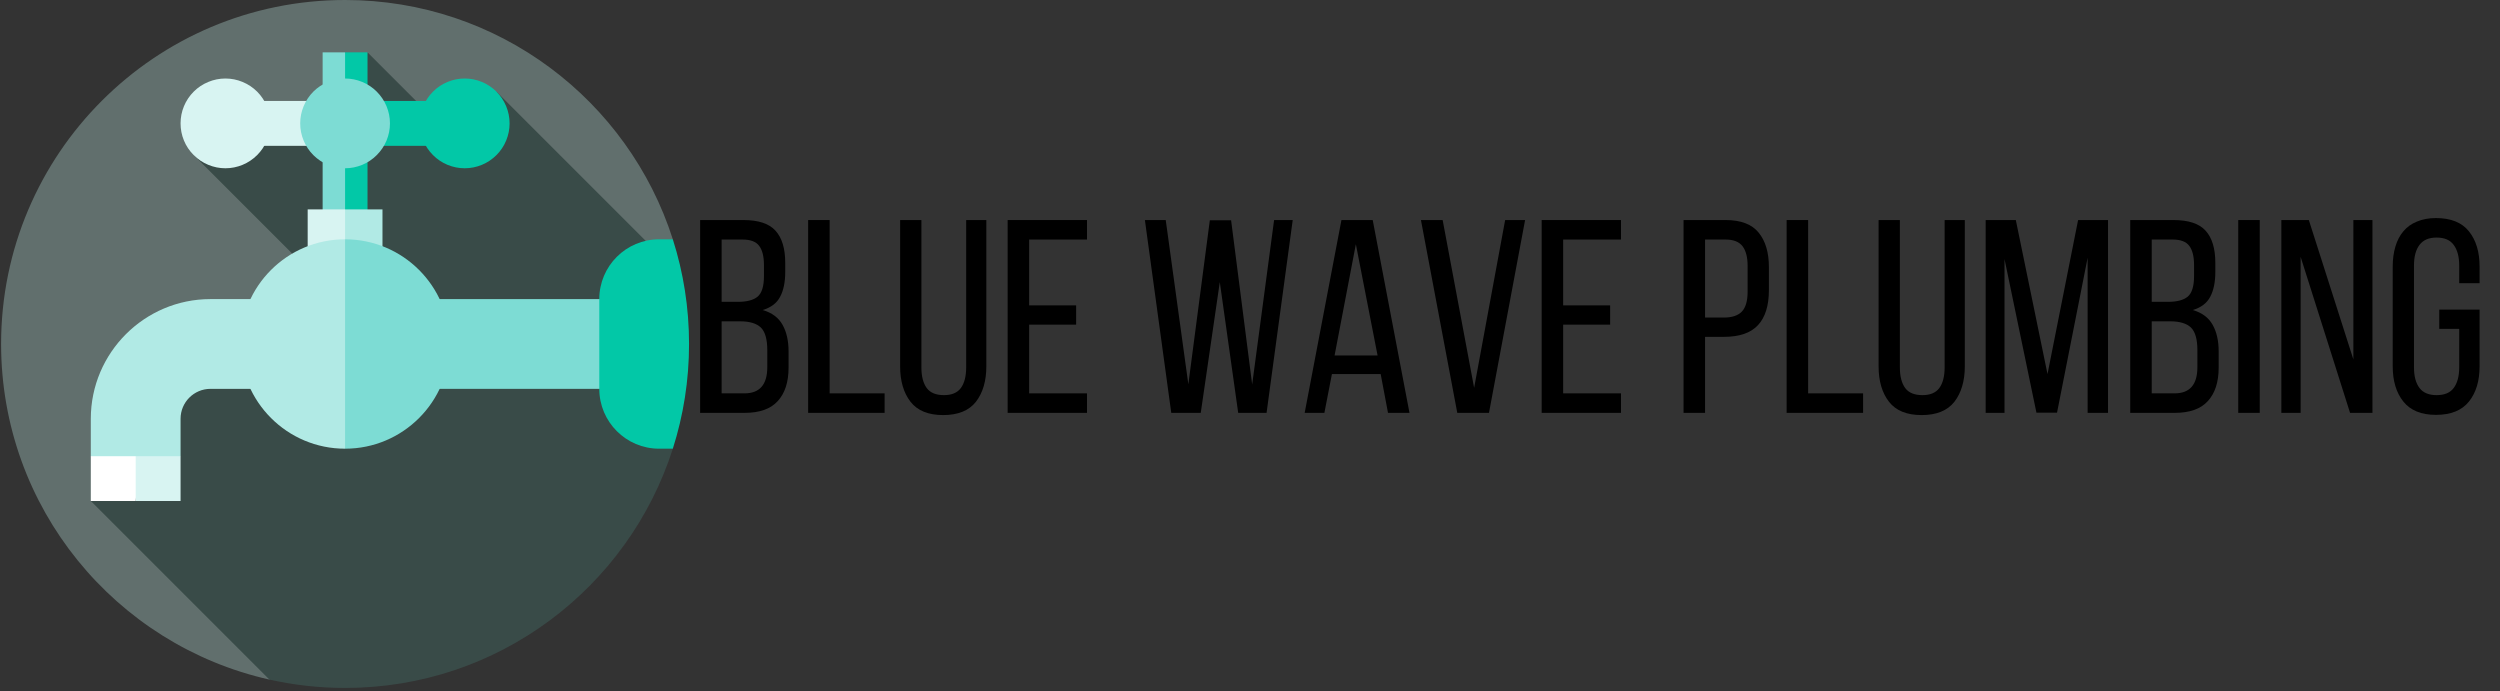 <svg xmlns="http://www.w3.org/2000/svg" xmlns:xlink="http://www.w3.org/1999/xlink" width="235" zoomAndPan="magnify" viewBox="0 0 176.25 48.75" height="65" preserveAspectRatio="xMidYMid meet" version="1.0"><rect x="0" y="0" width="176.25" height="48.75" fill="#333333" stroke="none"/><defs><g/><clipPath id="0ea9caf30f"><path d="M 0.078 0 L 48 0 L 48 48 L 0.078 48 Z M 0.078 0 " clip-rule="nonzero"/></clipPath><clipPath id="4a374b2ddc"><path d="M 6 3 L 48 3 L 48 48.5 L 6 48.5 Z M 6 3 " clip-rule="nonzero"/></clipPath><clipPath id="cc0889e211"><path d="M 42 16 L 48.578 16 L 48.578 32 L 42 32 Z M 42 16 " clip-rule="nonzero"/></clipPath></defs><g clip-path="url(#0ea9caf30f)"><path fill="#616f6d" d="M 47.434 16.871 C 44.309 7.086 35.148 0 24.328 0 C 10.934 0 0.078 10.859 0.078 24.25 C 0.078 35.812 8.164 45.48 18.992 47.91 Z M 47.434 16.871 " fill-opacity="1" fill-rule="nonzero"/></g><g clip-path="url(#4a374b2ddc)"><path fill="#394b48" d="M 47.434 31.633 L 47.434 18.895 L 35 6.461 L 31.855 9.637 L 25.91 3.691 L 24.328 8.699 L 13.656 10.934 L 21.141 18.418 L 6.402 35.32 L 18.992 47.91 C 20.711 48.297 22.496 48.5 24.328 48.5 C 35.148 48.5 44.309 41.414 47.434 31.633 Z M 47.434 31.633 " fill-opacity="1" fill-rule="nonzero"/></g><path fill="#d8f4f2" d="M 8.512 30.051 L 9.566 35.32 L 12.73 35.32 L 12.73 32.16 Z M 8.512 30.051 " fill-opacity="1" fill-rule="nonzero"/><path fill="#ffffff" d="M 6.402 32.16 L 6.402 35.32 L 9.566 35.32 L 9.566 30.051 Z M 6.402 32.16 " fill-opacity="1" fill-rule="nonzero"/><path fill="#02c8a7" d="M 24.328 3.691 L 23.273 16.344 L 25.91 16.344 L 25.91 3.691 Z M 24.328 3.691 " fill-opacity="1" fill-rule="nonzero"/><path fill="#7ddcd4" d="M 22.746 3.691 L 24.328 3.691 L 24.328 16.344 L 22.746 16.344 Z M 22.746 3.691 " fill-opacity="1" fill-rule="nonzero"/><path fill="#d8f4f2" d="M 18 7.117 L 24.328 7.117 L 24.328 10.281 L 18 10.281 Z M 18 7.117 " fill-opacity="1" fill-rule="nonzero"/><path fill="#02c8a7" d="M 24.328 7.117 L 30.652 7.117 L 30.652 10.281 L 24.328 10.281 Z M 24.328 7.117 " fill-opacity="1" fill-rule="nonzero"/><path fill="#02c8a7" d="M 35.926 8.699 C 35.926 9.117 35.844 9.523 35.684 9.91 C 35.523 10.297 35.297 10.637 35 10.934 C 34.703 11.23 34.359 11.461 33.973 11.621 C 33.586 11.781 33.18 11.863 32.762 11.863 C 32.344 11.863 31.938 11.781 31.551 11.621 C 31.164 11.461 30.82 11.23 30.527 10.934 C 30.23 10.637 30 10.297 29.84 9.91 C 29.68 9.523 29.598 9.117 29.598 8.699 C 29.598 8.277 29.68 7.875 29.84 7.488 C 30 7.102 30.23 6.758 30.527 6.461 C 30.82 6.164 31.164 5.938 31.551 5.777 C 31.938 5.617 32.344 5.535 32.762 5.535 C 33.18 5.535 33.586 5.617 33.973 5.777 C 34.359 5.938 34.703 6.164 35 6.461 C 35.297 6.758 35.523 7.102 35.684 7.488 C 35.844 7.875 35.926 8.277 35.926 8.699 Z M 35.926 8.699 " fill-opacity="1" fill-rule="nonzero"/><path fill="#d8f4f2" d="M 19.055 8.699 C 19.055 9.117 18.977 9.523 18.816 9.91 C 18.652 10.297 18.426 10.637 18.129 10.934 C 17.832 11.23 17.488 11.461 17.102 11.621 C 16.715 11.781 16.312 11.863 15.891 11.863 C 15.473 11.863 15.07 11.781 14.684 11.621 C 14.293 11.461 13.953 11.23 13.656 10.934 C 13.359 10.637 13.129 10.297 12.969 9.91 C 12.809 9.523 12.73 9.117 12.73 8.699 C 12.73 8.277 12.809 7.875 12.969 7.488 C 13.129 7.102 13.359 6.758 13.656 6.461 C 13.953 6.164 14.293 5.938 14.684 5.777 C 15.07 5.617 15.473 5.535 15.891 5.535 C 16.312 5.535 16.715 5.617 17.102 5.777 C 17.488 5.938 17.832 6.164 18.129 6.461 C 18.426 6.758 18.652 7.102 18.816 7.488 C 18.977 7.875 19.055 8.277 19.055 8.699 Z M 19.055 8.699 " fill-opacity="1" fill-rule="nonzero"/><path fill="#7ddcd4" d="M 27.492 8.699 C 27.492 9.117 27.41 9.523 27.25 9.91 C 27.09 10.297 26.859 10.637 26.562 10.934 C 26.266 11.23 25.926 11.461 25.539 11.621 C 25.148 11.781 24.746 11.863 24.328 11.863 C 23.906 11.863 23.504 11.781 23.117 11.621 C 22.73 11.461 22.387 11.23 22.09 10.934 C 21.793 10.637 21.566 10.297 21.406 9.91 C 21.246 9.523 21.164 9.117 21.164 8.699 C 21.164 8.277 21.246 7.875 21.406 7.488 C 21.566 7.102 21.793 6.758 22.09 6.461 C 22.387 6.164 22.73 5.938 23.117 5.777 C 23.504 5.617 23.906 5.535 24.328 5.535 C 24.746 5.535 25.148 5.617 25.539 5.777 C 25.926 5.938 26.266 6.164 26.562 6.461 C 26.859 6.758 27.09 7.102 27.25 7.488 C 27.41 7.875 27.492 8.277 27.492 8.699 Z M 27.492 8.699 " fill-opacity="1" fill-rule="nonzero"/><path fill="#b1eae5" d="M 24.328 14.762 L 22.219 22.141 L 26.965 22.141 L 26.965 14.762 Z M 24.328 14.762 " fill-opacity="1" fill-rule="nonzero"/><path fill="#d8f4f2" d="M 21.691 14.762 L 24.328 14.762 L 24.328 22.141 L 21.691 22.141 Z M 21.691 14.762 " fill-opacity="1" fill-rule="nonzero"/><path fill="#7ddcd4" d="M 24.281 21.086 L 44.359 21.086 L 44.359 27.414 L 24.281 27.414 Z M 24.281 21.086 " fill-opacity="1" fill-rule="nonzero"/><path fill="#b1eae5" d="M 12.73 32.16 L 6.402 32.16 L 6.402 29.523 C 6.402 24.871 10.188 21.086 14.836 21.086 L 22.746 21.086 L 22.746 27.414 L 14.836 27.414 C 13.676 27.414 12.73 28.359 12.73 29.523 Z M 12.73 32.16 " fill-opacity="1" fill-rule="nonzero"/><path fill="#7ddcd4" d="M 24.328 16.871 L 20.109 24.25 L 24.328 31.633 C 28.402 31.633 31.707 28.328 31.707 24.25 C 31.707 20.176 28.402 16.871 24.328 16.871 Z M 24.328 16.871 " fill-opacity="1" fill-rule="nonzero"/><path fill="#b1eae5" d="M 16.945 24.25 C 16.945 28.328 20.25 31.633 24.328 31.633 L 24.328 16.871 C 20.25 16.871 16.945 20.176 16.945 24.25 Z M 16.945 24.25 " fill-opacity="1" fill-rule="nonzero"/><g clip-path="url(#cc0889e211)"><path fill="#02c8a7" d="M 47.434 16.871 L 46.469 16.871 C 44.141 16.871 42.25 18.758 42.25 21.086 L 42.25 27.414 C 42.25 29.742 44.141 31.633 46.469 31.633 L 47.434 31.633 C 48.176 29.305 48.578 26.824 48.578 24.25 C 48.578 21.676 48.176 19.199 47.434 16.871 Z M 47.434 16.871 " fill-opacity="1" fill-rule="nonzero"/></g><g fill="#000000" fill-opacity="1"><g transform="translate(48.578, 29.107)"><g><path d="M 3.828 -13.594 C 4.891 -13.594 5.645 -13.344 6.094 -12.844 C 6.551 -12.344 6.781 -11.586 6.781 -10.578 L 6.781 -9.938 C 6.781 -9.219 6.66 -8.633 6.422 -8.188 C 6.191 -7.738 5.781 -7.426 5.188 -7.25 C 5.844 -7.062 6.312 -6.711 6.594 -6.203 C 6.875 -5.703 7.016 -5.078 7.016 -4.328 L 7.016 -3.188 C 7.016 -2.164 6.758 -1.379 6.25 -0.828 C 5.75 -0.273 4.969 0 3.906 0 L 0.781 0 L 0.781 -13.594 Z M 3.453 -7.828 C 4.066 -7.828 4.523 -7.945 4.828 -8.188 C 5.129 -8.438 5.281 -8.922 5.281 -9.641 L 5.281 -10.422 C 5.281 -11.035 5.164 -11.488 4.938 -11.781 C 4.719 -12.07 4.332 -12.219 3.781 -12.219 L 2.297 -12.219 L 2.297 -7.828 Z M 3.906 -1.375 C 4.977 -1.375 5.516 -1.988 5.516 -3.219 L 5.516 -4.422 C 5.516 -5.191 5.363 -5.723 5.062 -6.016 C 4.758 -6.305 4.273 -6.453 3.609 -6.453 L 2.297 -6.453 L 2.297 -1.375 Z M 3.906 -1.375 "/></g></g></g><g fill="#000000" fill-opacity="1"><g transform="translate(56.193, 29.107)"><g><path d="M 0.781 0 L 0.781 -13.594 L 2.297 -13.594 L 2.297 -1.375 L 6.172 -1.375 L 6.172 0 Z M 0.781 0 "/></g></g></g><g fill="#000000" fill-opacity="1"><g transform="translate(62.74, 29.107)"><g><path d="M 2.219 -3.203 C 2.219 -2.578 2.344 -2.094 2.594 -1.75 C 2.844 -1.414 3.25 -1.25 3.812 -1.25 C 4.352 -1.25 4.75 -1.414 5 -1.75 C 5.25 -2.094 5.375 -2.578 5.375 -3.203 L 5.375 -13.594 L 6.797 -13.594 L 6.797 -3.281 C 6.797 -2.25 6.551 -1.414 6.062 -0.781 C 5.57 -0.156 4.801 0.156 3.75 0.156 C 2.707 0.156 1.941 -0.156 1.453 -0.781 C 0.961 -1.414 0.719 -2.25 0.719 -3.281 L 0.719 -13.594 L 2.219 -13.594 Z M 2.219 -3.203 "/></g></g></g><g fill="#000000" fill-opacity="1"><g transform="translate(70.258, 29.107)"><g><path d="M 5.609 -7.578 L 5.609 -6.219 L 2.297 -6.219 L 2.297 -1.375 L 6.375 -1.375 L 6.375 0 L 0.781 0 L 0.781 -13.594 L 6.375 -13.594 L 6.375 -12.219 L 2.297 -12.219 L 2.297 -7.578 Z M 5.609 -7.578 "/></g></g></g><g fill="#000000" fill-opacity="1"><g transform="translate(77.251, 29.107)"><g/></g></g><g fill="#000000" fill-opacity="1"><g transform="translate(80.262, 29.107)"><g><path d="M 4.391 0 L 2.312 0 L 0.453 -13.594 L 1.922 -13.594 L 3.516 -2.016 L 5.031 -13.578 L 6.531 -13.578 L 8.016 -2 L 9.562 -13.594 L 10.875 -13.594 L 9.031 0 L 7.031 0 L 5.734 -9.219 Z M 4.391 0 "/></g></g></g><g fill="#000000" fill-opacity="1"><g transform="translate(91.588, 29.107)"><g><path d="M 2.312 -2.734 L 1.781 0 L 0.391 0 L 2.984 -13.594 L 5.188 -13.594 L 7.781 0 L 6.266 0 L 5.75 -2.734 Z M 2.5 -4.047 L 5.531 -4.047 L 4 -11.891 Z M 2.5 -4.047 "/></g></g></g><g fill="#000000" fill-opacity="1"><g transform="translate(99.785, 29.107)"><g><path d="M 1.922 -13.594 L 4.141 -1.766 L 6.328 -13.594 L 7.734 -13.594 L 5.188 0 L 2.953 0 L 0.391 -13.594 Z M 1.922 -13.594 "/></g></g></g><g fill="#000000" fill-opacity="1"><g transform="translate(107.906, 29.107)"><g><path d="M 5.609 -7.578 L 5.609 -6.219 L 2.297 -6.219 L 2.297 -1.375 L 6.375 -1.375 L 6.375 0 L 0.781 0 L 0.781 -13.594 L 6.375 -13.594 L 6.375 -12.219 L 2.297 -12.219 L 2.297 -7.578 Z M 5.609 -7.578 "/></g></g></g><g fill="#000000" fill-opacity="1"><g transform="translate(114.899, 29.107)"><g/></g></g><g fill="#000000" fill-opacity="1"><g transform="translate(117.91, 29.107)"><g><path d="M 3.75 -13.594 C 4.82 -13.594 5.598 -13.297 6.078 -12.703 C 6.555 -12.117 6.797 -11.312 6.797 -10.281 L 6.797 -8.641 C 6.797 -7.555 6.539 -6.738 6.031 -6.188 C 5.52 -5.633 4.719 -5.359 3.625 -5.359 L 2.297 -5.359 L 2.297 0 L 0.781 0 L 0.781 -13.594 Z M 3.625 -6.719 C 4.195 -6.719 4.617 -6.859 4.891 -7.141 C 5.16 -7.422 5.297 -7.891 5.297 -8.547 L 5.297 -10.359 C 5.297 -10.973 5.176 -11.438 4.938 -11.75 C 4.695 -12.062 4.301 -12.219 3.75 -12.219 L 2.297 -12.219 L 2.297 -6.719 Z M 3.625 -6.719 "/></g></g></g><g fill="#000000" fill-opacity="1"><g transform="translate(125.176, 29.107)"><g><path d="M 0.781 0 L 0.781 -13.594 L 2.297 -13.594 L 2.297 -1.375 L 6.172 -1.375 L 6.172 0 Z M 0.781 0 "/></g></g></g><g fill="#000000" fill-opacity="1"><g transform="translate(131.722, 29.107)"><g><path d="M 2.219 -3.203 C 2.219 -2.578 2.344 -2.094 2.594 -1.75 C 2.844 -1.414 3.25 -1.25 3.812 -1.25 C 4.352 -1.25 4.75 -1.414 5 -1.75 C 5.25 -2.094 5.375 -2.578 5.375 -3.203 L 5.375 -13.594 L 6.797 -13.594 L 6.797 -3.281 C 6.797 -2.25 6.551 -1.414 6.062 -0.781 C 5.57 -0.156 4.801 0.156 3.75 0.156 C 2.707 0.156 1.941 -0.156 1.453 -0.781 C 0.961 -1.414 0.719 -2.25 0.719 -3.281 L 0.719 -13.594 L 2.219 -13.594 Z M 2.219 -3.203 "/></g></g></g><g fill="#000000" fill-opacity="1"><g transform="translate(139.24, 29.107)"><g><path d="M 5.781 -0.016 L 4.328 -0.016 L 2.078 -10.844 L 2.078 0 L 0.75 0 L 0.75 -13.594 L 2.875 -13.594 L 5.109 -2.734 L 7.266 -13.594 L 9.375 -13.594 L 9.375 0 L 7.938 0 L 7.938 -10.938 Z M 5.781 -0.016 "/></g></g></g><g fill="#000000" fill-opacity="1"><g transform="translate(149.4, 29.107)"><g><path d="M 3.828 -13.594 C 4.891 -13.594 5.645 -13.344 6.094 -12.844 C 6.551 -12.344 6.781 -11.586 6.781 -10.578 L 6.781 -9.938 C 6.781 -9.219 6.66 -8.633 6.422 -8.188 C 6.191 -7.738 5.781 -7.426 5.188 -7.25 C 5.844 -7.062 6.312 -6.711 6.594 -6.203 C 6.875 -5.703 7.016 -5.078 7.016 -4.328 L 7.016 -3.188 C 7.016 -2.164 6.758 -1.379 6.25 -0.828 C 5.75 -0.273 4.969 0 3.906 0 L 0.781 0 L 0.781 -13.594 Z M 3.453 -7.828 C 4.066 -7.828 4.523 -7.945 4.828 -8.188 C 5.129 -8.438 5.281 -8.922 5.281 -9.641 L 5.281 -10.422 C 5.281 -11.035 5.164 -11.488 4.938 -11.781 C 4.719 -12.07 4.332 -12.219 3.781 -12.219 L 2.297 -12.219 L 2.297 -7.828 Z M 3.906 -1.375 C 4.977 -1.375 5.516 -1.988 5.516 -3.219 L 5.516 -4.422 C 5.516 -5.191 5.363 -5.723 5.062 -6.016 C 4.758 -6.305 4.273 -6.453 3.609 -6.453 L 2.297 -6.453 L 2.297 -1.375 Z M 3.906 -1.375 "/></g></g></g><g fill="#000000" fill-opacity="1"><g transform="translate(157.015, 29.107)"><g><path d="M 2.297 -13.594 L 2.297 0 L 0.781 0 L 0.781 -13.594 Z M 2.297 -13.594 "/></g></g></g><g fill="#000000" fill-opacity="1"><g transform="translate(160.085, 29.107)"><g><path d="M 2.109 0 L 0.75 0 L 0.75 -13.594 L 2.688 -13.594 L 5.828 -3.766 L 5.828 -13.594 L 7.172 -13.594 L 7.172 0 L 5.594 0 L 2.109 -11 Z M 2.109 0 "/></g></g></g><g fill="#000000" fill-opacity="1"><g transform="translate(168.03, 29.107)"><g><path d="M 3.703 -13.734 C 4.754 -13.734 5.531 -13.422 6.031 -12.797 C 6.531 -12.172 6.781 -11.344 6.781 -10.312 L 6.781 -9.141 L 5.344 -9.141 L 5.344 -10.391 C 5.344 -11.016 5.211 -11.5 4.953 -11.844 C 4.703 -12.188 4.301 -12.359 3.75 -12.359 C 3.207 -12.359 2.805 -12.188 2.547 -11.844 C 2.285 -11.5 2.156 -11.016 2.156 -10.391 L 2.156 -3.203 C 2.156 -2.578 2.285 -2.094 2.547 -1.75 C 2.805 -1.414 3.207 -1.25 3.75 -1.25 C 4.301 -1.25 4.703 -1.414 4.953 -1.75 C 5.211 -2.094 5.344 -2.578 5.344 -3.203 L 5.344 -5.922 L 3.938 -5.922 L 3.938 -7.281 L 6.781 -7.281 L 6.781 -3.281 C 6.781 -2.25 6.531 -1.422 6.031 -0.797 C 5.531 -0.172 4.754 0.141 3.703 0.141 C 2.672 0.141 1.906 -0.172 1.406 -0.797 C 0.906 -1.422 0.656 -2.25 0.656 -3.281 L 0.656 -10.312 C 0.656 -10.832 0.719 -11.301 0.844 -11.719 C 0.969 -12.145 1.156 -12.504 1.406 -12.797 C 1.656 -13.098 1.973 -13.328 2.359 -13.484 C 2.742 -13.648 3.191 -13.734 3.703 -13.734 Z M 3.703 -13.734 "/></g></g></g></svg>